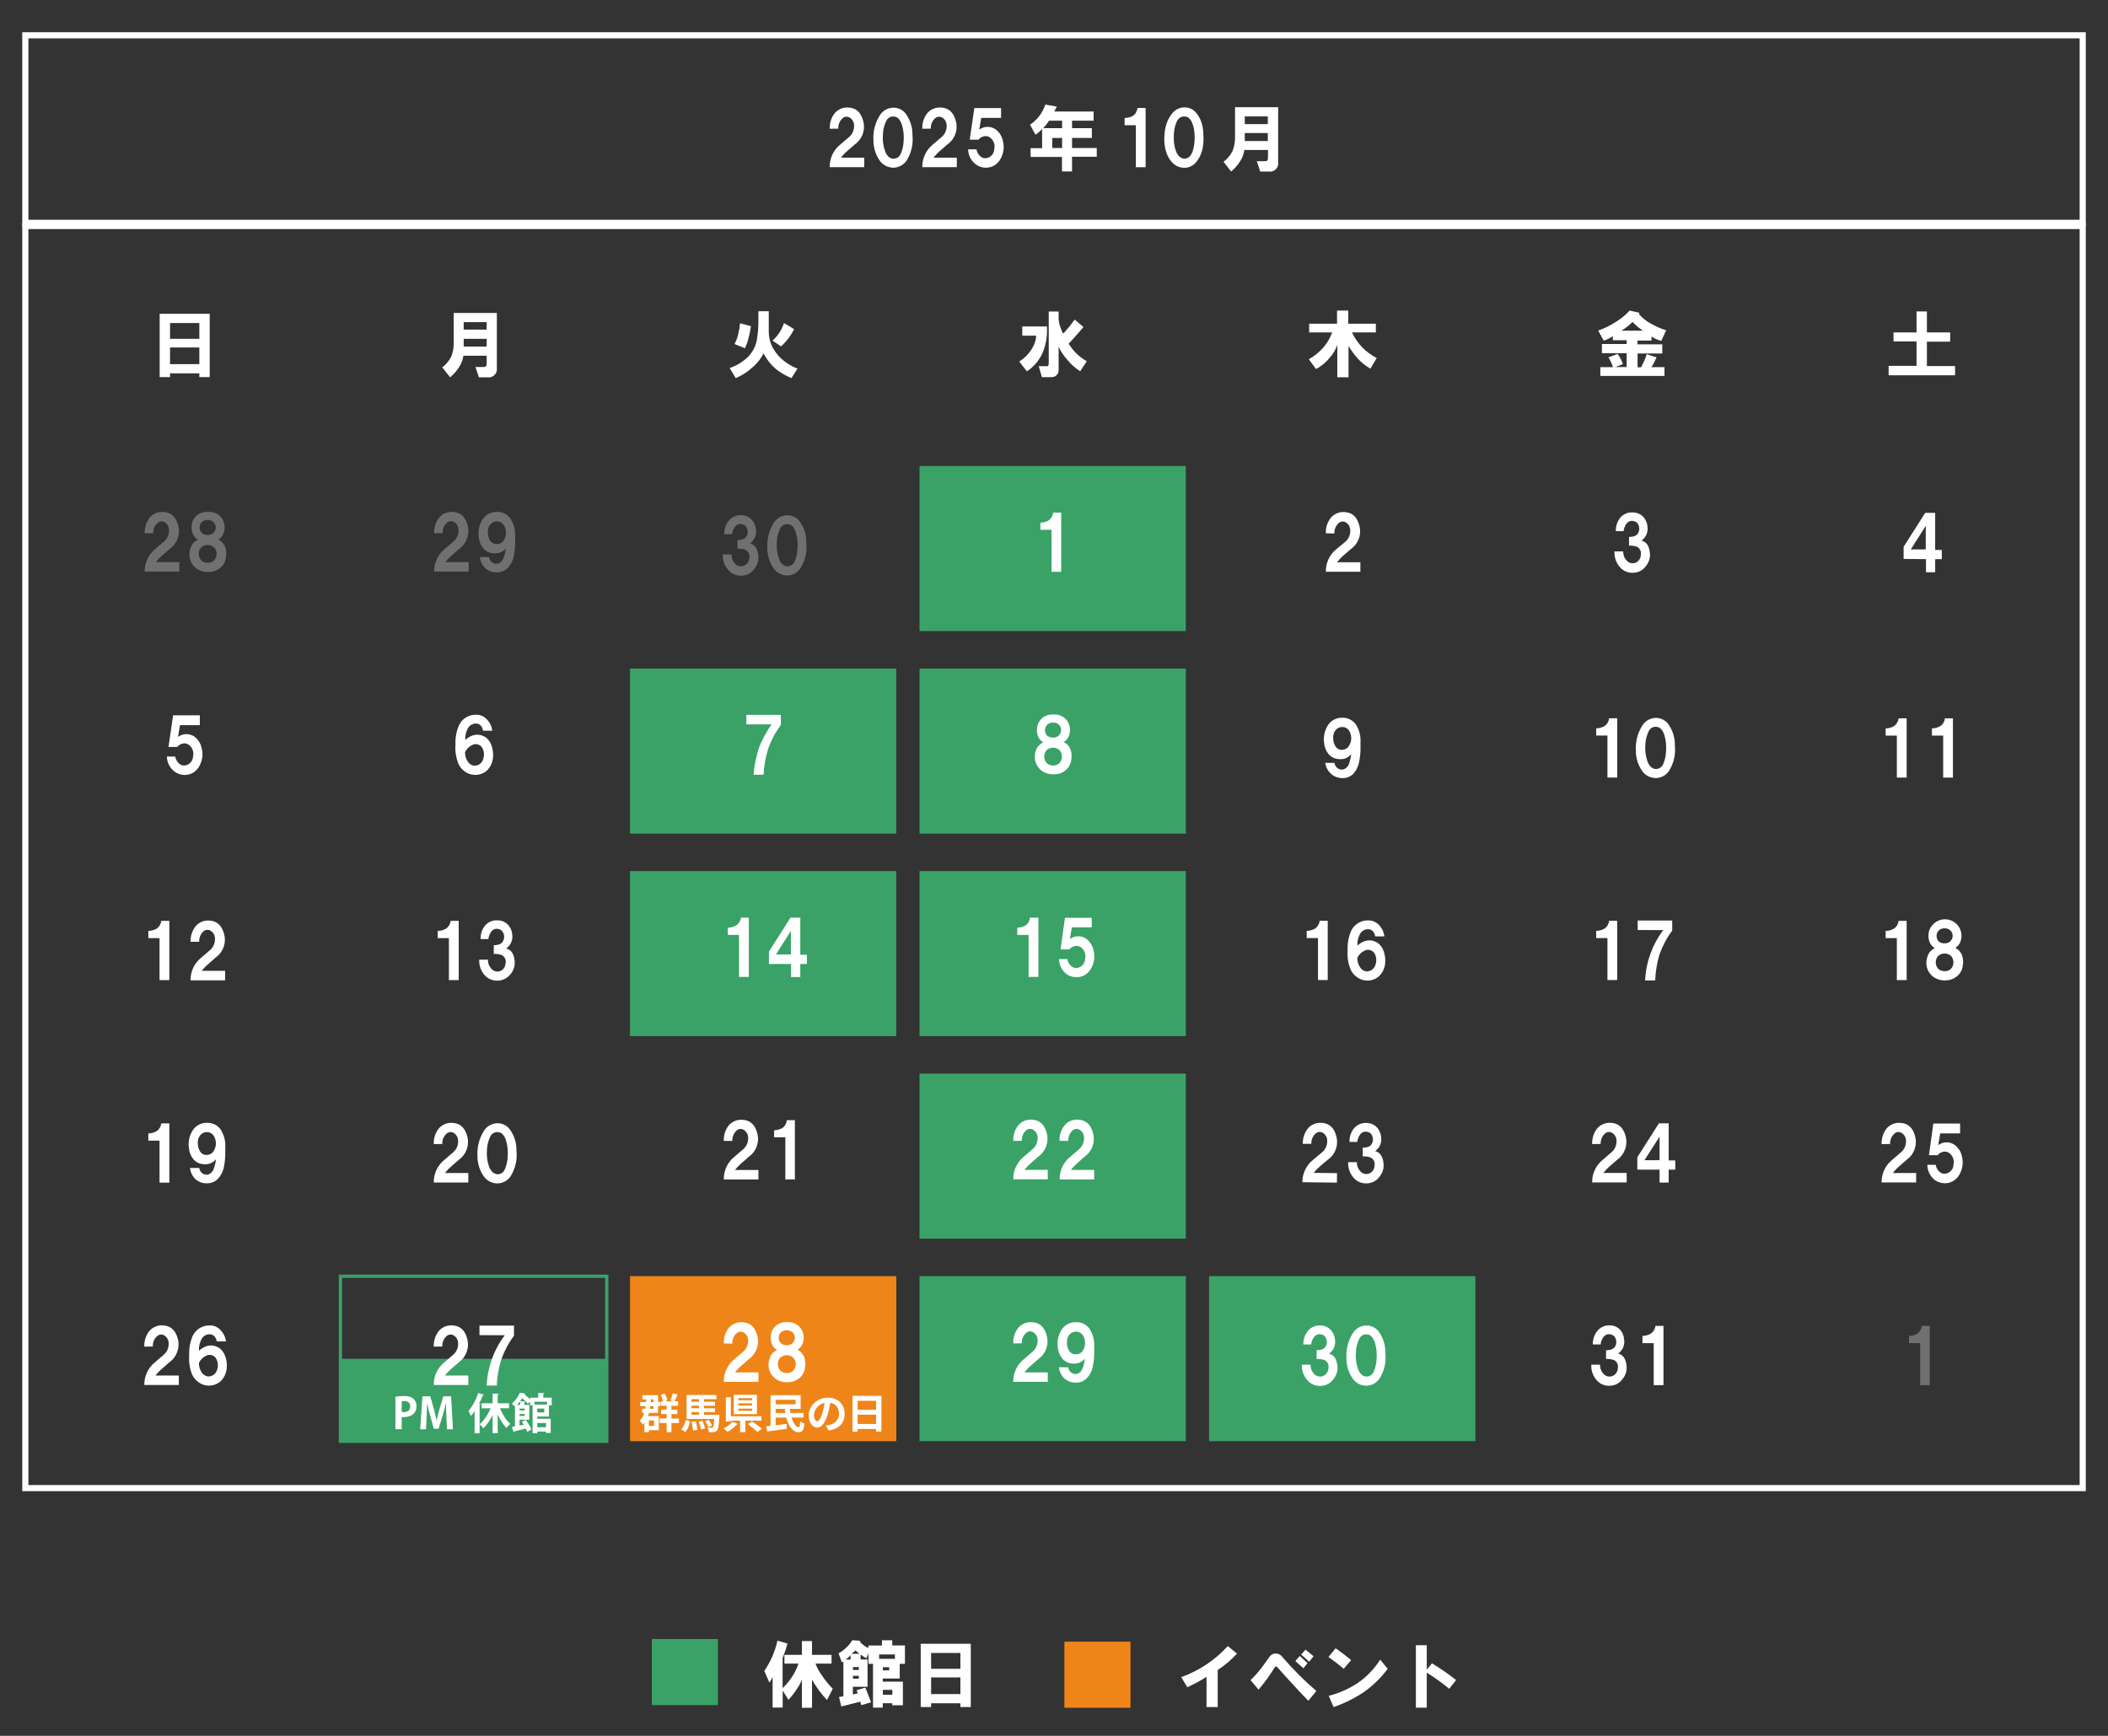 <?xml version="1.0" encoding="UTF-8"?><svg xmlns="http://www.w3.org/2000/svg" viewBox="0 0 481.89 396.85"><rect x="0" y="0" width="481.89" height="396.85" fill="#333333" stroke="none"/><defs><style>.cls-1,.cls-2,.cls-3{fill:none;}.cls-4,.cls-5{fill:#fff;}.cls-4,.cls-6{opacity:.3;}.cls-2{stroke:#3aa267;stroke-width:.75px;}.cls-2,.cls-3{stroke-miterlimit:10;}.cls-7{fill:#ef8518;}.cls-3{stroke:#fff;stroke-width:1.4px;}.cls-8{fill:#3aa267;}</style></defs><g id="_レイヤー_3"><rect class="cls-8" x="210.2" y="106.54" width="60.88" height="37.73"/><rect class="cls-8" x="210.2" y="152.85" width="60.88" height="37.73"/><rect class="cls-8" x="144.01" y="152.85" width="60.88" height="37.73"/><rect class="cls-8" x="210.2" y="199.15" width="60.88" height="37.73"/><rect class="cls-8" x="144.01" y="199.15" width="60.88" height="37.73"/><rect class="cls-8" x="210.2" y="291.75" width="60.88" height="37.73"/><rect class="cls-8" x="276.39" y="291.75" width="60.88" height="37.73"/><rect class="cls-8" x="210.2" y="245.45" width="60.88" height="37.73"/><rect class="cls-2" x="77.82" y="291.78" width="60.88" height="37.73"/><rect class="cls-8" x="77.82" y="310.65" width="60.88" height="18.86"/><path class="cls-5" d="M90.39,319.32c.47-.09,1.12-.16,1.95-.16.95,0,1.67.19,2.14.6.45.38.73.99.73,1.68,0,2.07-1.72,2.53-2.85,2.53-.21,0-.38,0-.53-.04v2.82h-1.44v-7.44ZM91.83,322.8c.14.03.29.04.51.04.9,0,1.43-.51,1.43-1.32s-.51-1.22-1.31-1.22c-.29,0-.5.03-.63.06v2.45Z"/><path class="cls-5" d="M103.56,326.76h-1.38l-.14-2.93c-.04-1-.09-2.02-.08-2.97h-.03c-.21.9-.49,1.9-.74,2.74l-.92,3.05h-1.1l-.83-3c-.25-.85-.48-1.87-.66-2.79h-.03c-.02.95-.07,2.07-.12,3l-.15,2.9h-1.32l.51-7.53h1.79l.81,2.83c.24.91.46,1.79.63,2.65h.03c.18-.84.4-1.75.66-2.65l.85-2.83h1.78l.43,7.53Z"/><path class="cls-5" d="M110.64,318.9c-.04.08-.13.13-.27.12-.25.63-.53,1.26-.84,1.87l.36.1c-.02.09-.09.16-.25.17v6.51h-1.14v-5.04c-.27.4-.56.77-.85,1.1-.11-.29-.39-.9-.56-1.18.86-.91,1.73-2.53,2.25-4.1l1.3.45ZM116.37,321.96h-2.07c.56,1.4,1.42,2.77,2.36,3.58-.28.21-.68.63-.87.94-.77-.77-1.47-1.9-2.01-3.15v4.33h-1.17v-4.15c-.59,1.2-1.31,2.27-2.12,3.02-.2-.27-.6-.7-.86-.92.99-.81,1.92-2.21,2.52-3.64h-2.06v-1.15h2.52v-2.23l1.43.08c0,.1-.08.16-.26.19v1.97h2.59v1.15Z"/><path class="cls-5" d="M125.49,323.84h-2.67v.52h3.07v3.24h-1.09v-.31h-1.98v.37h-1.07v-6.4h-.59v-.8l-.54.47c-.25-.35-.75-.86-1.24-1.28-.14.23-.29.45-.46.69l1.2.07c0,.09-.07.15-.24.17v.61h1.12v3.38h-2.23v1.34c.31-.06.63-.12.95-.19-.14-.24-.28-.46-.43-.67l.89-.44c.52.69,1.09,1.61,1.29,2.23l-.96.51c-.07-.23-.18-.49-.31-.76-.97.25-1.95.49-2.62.66-.02.09-.09.15-.16.17l-.41-1.19c.21-.04.45-.08.71-.13v-4.54c-.2-.22-.51-.5-.72-.63.87-.75,1.5-1.73,1.85-2.53l1.26.21c-.03.09-.1.15-.24.16h0c.44.35.95.78,1.3,1.16v-.39h1.88v-1.11l1.39.08c0,.1-.08.16-.25.19v.84h1.94v1.73h-.64v2.58ZM118.93,321.18v-.83c-.21.27-.42.56-.68.83h.68ZM119.95,322.45v-.42h-1.18v.42h1.18ZM118.77,323.71h1.18v-.45h-1.18v.45ZM125.06,320.46h-2.87v.64h2.87v-.64ZM124.42,322.91v-.88h-1.59v.88h1.59ZM124.81,325.33h-1.98v.97h1.98v-.97Z"/><rect class="cls-7" x="144.02" y="291.75" width="60.88" height="37.73"/><path class="cls-5" d="M150.61,323.76v3.2h-2.27v.46h-1.03v-2.13c-.11.14-.23.28-.36.41-.12-.22-.5-.67-.72-.87.48-.47.82-1.08,1.05-1.81h-.47v-.95h.7c.04-.19.07-.39.09-.6h-1.26v-.94h1.36c.02-.2.03-.4.04-.61h-.88v-.95h3.57v1.56h.47v.94h-.47v1.55h-2.07c-.07.26-.14.49-.23.73h2.47ZM148.34,324.73v1.27h1.17v-1.27h-1.17ZM148.66,321.48c-.03.2-.06.4-.09.6h.83v-.6h-.73ZM148.8,319.93c0,.21-.03.41-.05.61h.64v-.61h-.59ZM155.21,325.33h-1.72v2.08h-1.09v-2.08h-1.6v-1.05h1.6v-1h-1.26v-1.03h1.26v-.88h-1.39v-1.01h.57c-.09-.43-.31-1.01-.56-1.45l.9-.31c.29.47.55,1.11.65,1.55l-.62.22h2.08l-.79-.21c.2-.45.46-1.13.57-1.62l1.09.25c-.24.58-.49,1.17-.71,1.59h.83v1.01h-1.53v.88h1.36v1.03h-1.36v1h1.72v1.05Z"/><path class="cls-5" d="M155.72,326.78c.54-.5.87-1.3,1.01-2.14l1,.28c-.18.93-.46,1.86-1.09,2.43l-.91-.57ZM164.47,323.43s0,.29-.02.45c-.12,1.99-.25,2.83-.52,3.15-.21.24-.42.32-.71.36-.27.04-.69.05-1.16.03-.02-.32-.14-.75-.31-1.05.38.04.73.05.89.04.15,0,.24,0,.32-.11.13-.16.24-.66.32-1.89h-6.32v-5.49h6.82v.97h-2.86v.59h2.53v.89h-2.53v.59h2.53v.88h-2.53v.6h3.56ZM158.07,319.88v.59h1.72v-.59h-1.72ZM159.79,321.36h-1.72v.59h1.72v-.59ZM158.07,323.43h1.72v-.6h-1.72v.6ZM159.03,324.93c.2.62.34,1.42.37,1.95l-1.01.17c0-.53-.14-1.35-.31-1.97l.95-.15ZM160.59,324.83c.25.54.49,1.26.57,1.73l-.93.25c-.06-.46-.28-1.2-.51-1.76l.87-.22ZM161.88,326.25c-.1-.36-.38-.94-.66-1.36l.82-.28c.29.41.59.95.71,1.32l-.88.31Z"/><path class="cls-5" d="M168.6,325.5c-.61.69-1.5,1.42-2.28,1.85-.25-.24-.67-.58-.92-.76.76-.38,1.61-1.01,2.03-1.53l1.18.44ZM170.38,324.79v2.62h-1.19v-2.62h-2.12v.2h-1.14v-5.55h1.14v4.35h6.98v1h-3.67ZM173.04,323.3h-5.31v-4.43h5.31v4.43ZM171.93,319.64h-3.14v.48h3.14v-.48ZM171.93,320.84h-3.14v.49h3.14v-.49ZM171.93,322.05h-3.14v.48h3.14v-.48ZM171.95,324.99c.7.47,1.71,1.19,2.21,1.67l-1.04.7c-.45-.46-1.42-1.24-2.14-1.77l.97-.61Z"/><path class="cls-5" d="M180.94,324.09c.41,1.29,1.07,2.21,1.62,2.21.22,0,.32-.4.37-1.36.26.23.68.46.98.54-.16,1.6-.56,1.95-1.42,1.95-1.24,0-2.24-1.42-2.77-3.34h-2.41v1.76c.81-.11,1.68-.21,2.52-.31l.04,1.12c-1.57.22-3.25.44-4.49.6l-.23-1.18c.29-.03.64-.06,1-.1v-7.01h6.87v3.13h-2.47c.03.32.07.64.12.94h3.02v1.05h-2.76ZM177.31,320.02v1.03h4.56v-1.03h-4.56ZM179.49,323.04c-.05-.3-.09-.62-.11-.94h-2.07v.94h2.19Z"/><path class="cls-5" d="M189.46,327.04l-.71-1.13c.36-.04.63-.1.88-.15,1.22-.29,2.17-1.16,2.17-2.55,0-1.31-.71-2.29-2-2.51-.13.81-.29,1.68-.57,2.58-.57,1.92-1.39,3.1-2.42,3.1s-1.93-1.16-1.93-2.77c0-2.2,1.9-4.07,4.36-4.07s3.84,1.63,3.84,3.71-1.23,3.42-3.62,3.79ZM186.84,324.91c.4,0,.77-.6,1.16-1.88.22-.7.4-1.51.5-2.3-1.57.32-2.42,1.71-2.42,2.76,0,.96.38,1.43.75,1.43Z"/><path class="cls-5" d="M201.49,319.11v8.18h-1.22v-.6h-4.22v.62h-1.17v-8.19h6.61ZM196.05,320.25v2.04h4.22v-2.04h-4.22ZM200.27,325.55v-2.13h-4.22v2.13h4.22Z"/></g><g id="_レイヤー_1"><rect class="cls-3" x="5.79" y="51.67" width="470.32" height="288.54"/><rect class="cls-3" x="5.79" y="8.07" width="470.32" height="42.87"/><rect class="cls-1" width="481.89" height="396.85"/><path class="cls-5" d="M36.5,86.21v-14.47h11.44v14.47h-2.37v-.86h-6.7v.86h-2.37ZM38.87,77.46h6.7v-3.61h-6.7v3.61ZM38.87,83.25h6.7v-3.81h-6.7v3.81Z"/><path class="cls-5" d="M170.62,165.6v-2.17h7.89v2.3c-1.23,1.64-2.2,3.46-2.89,5.39-.61,1.95-.97,3.96-1.06,6h-2.3c.17-2.17.61-4.32,1.32-6.38.73-1.81,1.67-3.54,2.8-5.14h-5.76Z"/><path class="cls-5" d="M166.38,213.74v-1.64c.67-.02,1.33-.2,1.91-.53.6-.4,1-1.05,1.09-1.77h1.8v13.54h-2.24v-9.6h-2.56Z"/><path class="cls-5" d="M175.78,220.38v-2.83l4.93-7.75h2.24v8.48h1.51v2.1h-1.51v3h-2.11v-3h-5.06ZM177.38,218.21h3.42v-5.39l-3.42,5.39Z"/><path class="cls-5" d="M165.46,260.83c-.06-1.31.36-2.59,1.18-3.61.72-.79,1.76-1.24,2.83-1.22,1.88,0,3.09,1,3.62,3,.59,2.04-.18,4.23-1.91,5.46l-1.58,1.38c-.58.49-1.11,1.04-1.58,1.64h5.36v2.17h-7.92c-.04-2.01.85-3.93,2.43-5.19l1.84-1.58c.99-.75,1.48-2,1.25-3.22-.12-.58-.48-1.09-1-1.38-.45-.26-1.02-.24-1.45.06-.75.6-1.17,1.53-1.12,2.5h-1.95Z"/><path class="cls-5" d="M176.96,260v-1.6c.67-.01,1.33-.19,1.91-.53.58-.41.94-1.06,1-1.77h1.84v13.54h-2.18v-9.64h-2.57Z"/><path class="cls-5" d="M165.46,307.13c-.06-1.31.36-2.59,1.18-3.61.72-.8,1.75-1.26,2.83-1.25,1.88,0,3.09,1,3.62,3,.59,2.04-.18,4.23-1.91,5.46l-1.58,1.38c-.58.49-1.11,1.04-1.58,1.64h5.36v2.17h-7.92c-.04-2.01.86-3.93,2.43-5.19l1.84-1.58c.97-.74,1.45-1.95,1.25-3.15-.12-.58-.48-1.09-1-1.38-.46-.26-1.02-.23-1.45.07-.76.59-1.18,1.53-1.12,2.49l-1.95-.05Z"/><path class="cls-5" d="M177.62,308.65c-.57-.36-1-.89-1.24-1.52-.26-.79-.28-1.63-.06-2.43.17-.57.49-1.09.92-1.51.74-.66,1.71-.99,2.69-.92.99-.07,1.96.26,2.7.92,1.06,1.04,1.4,2.62.85,4-.23.58-.64,1.07-1.18,1.38.68.33,1.21.89,1.51,1.58.31.82.38,1.71.2,2.56-.09.89-.52,1.71-1.2,2.29-.73.64-1.66,1-2.63,1-1.07.08-2.13-.22-3-.86-.68-.53-1.16-1.27-1.38-2.1-.22-.9-.15-1.84.2-2.69.29-.76.87-1.38,1.62-1.7ZM179.86,313.9c.53.03,1.05-.16,1.44-.52.4-.4.62-.95.59-1.51.03-.56-.19-1.11-.59-1.51-.83-.71-2.06-.71-2.89,0-.4.4-.62.95-.59,1.51-.02.56.2,1.11.59,1.51.39.36.92.55,1.45.52ZM179.86,307.53c.48.03.95-.13,1.31-.46.69-.67.71-1.77.04-2.46-.01-.01-.03-.03-.04-.04-.77-.61-1.86-.61-2.63,0-.34.33-.53.78-.52,1.25-.03.46.14.91.46,1.25.38.34.88.5,1.38.46Z"/><path class="cls-5" d="M103.72,78v-6.45h9.86v12.55c.16,1.03-.54,2-1.57,2.16-.17.03-.35.03-.53,0h-2l-.79-2.36h1.78c.35,0,.56-.07.65-.2s.13-.33.13-.73v-1.64h-5.32c-.12.89-.43,1.74-.92,2.5-.57.92-1.28,1.74-2.1,2.43l-1.82-2.27c.9-.67,1.63-1.55,2.11-2.57.4-1.1.58-2.26.52-3.43ZM106,75.36h5.25v-1.71h-5.25v1.71ZM106,79.24h5.25v-1.78h-5.25v1.78Z"/><path class="cls-5" d="M237.84,121.13v-1.64c.67-.01,1.33-.19,1.91-.53.57-.42.94-1.06,1-1.77h1.84v13.54h-2.21v-9.6h-2.54Z"/><path class="cls-4" d="M436.4,307.07v-1.64c.67-.01,1.33-.19,1.91-.53.57-.42.94-1.06,1-1.77h1.84v13.54h-2.21v-9.6h-2.54Z"/><path class="cls-5" d="M238.5,169.74c-.57-.35-1.01-.88-1.25-1.51-.27-.79-.29-1.64-.06-2.44.18-.57.49-1.09.92-1.51.74-.66,1.71-.99,2.69-.92,1.82-.18,3.46,1.09,3.75,2.89.12.67.05,1.37-.2,2-.23.58-.64,1.07-1.18,1.38.67.33,1.21.89,1.51,1.58.3.82.37,1.7.2,2.56-.11.87-.53,1.66-1.19,2.24-.72.65-1.66,1.01-2.63,1-1.07.08-2.13-.22-3-.85-.68-.54-1.16-1.28-1.38-2.11-.23-.89-.15-1.84.2-2.69.3-.73.89-1.32,1.62-1.62ZM240.73,175c.53.02,1.06-.17,1.45-.53.77-.85.77-2.15,0-3-.83-.71-2.06-.71-2.89,0-.77.85-.77,2.15,0,3,.39.36.91.55,1.44.53ZM240.73,168.62c.48.03.96-.13,1.32-.46.69-.67.71-1.77.04-2.46-.01-.01-.03-.03-.04-.04-.36-.32-.84-.49-1.32-.46-.48-.03-.95.14-1.31.46-.34.33-.53.78-.53,1.25-.02.46.14.91.46,1.25.38.33.88.5,1.38.46Z"/><path class="cls-5" d="M232.55,213.74v-1.64c.67-.02,1.33-.2,1.91-.53.57-.42.93-1.06,1-1.77h1.92v13.54h-2.24v-9.6h-2.59Z"/><path class="cls-5" d="M242.08,219.26h1.91c.1.64.42,1.22.92,1.64.43.38,1.03.51,1.58.33.9-.25,1.54-1.06,1.57-2,.24-.98-.12-2.01-.92-2.63-.39-.31-.89-.43-1.38-.33-.52.09-.99.37-1.31.79h-2l1-7.23h6.12v2.17h-4.54l-.46,2.7c1.1-.84,2.62-.86,3.75-.07.92.69,1.53,1.7,1.71,2.83.27,1.19.13,2.45-.4,3.55-.36.86-1.01,1.57-1.84,2-.75.39-1.61.51-2.43.33-.88-.15-1.68-.61-2.24-1.31-.65-.78-1.02-1.75-1.04-2.77Z"/><path class="cls-5" d="M231.63,260.83c-.06-1.31.36-2.59,1.18-3.61.72-.81,1.75-1.26,2.83-1.25,1.88,0,3.09,1,3.62,3,.59,2.04-.18,4.23-1.91,5.46l-1.58,1.38c-.58.49-1.11,1.04-1.58,1.64h5.33v2.17h-7.89c-.04-2.01.85-3.93,2.43-5.19l1.84-1.58c.99-.75,1.48-2,1.25-3.22-.12-.58-.48-1.09-1-1.38-.45-.26-1.02-.24-1.45.06-.75.6-1.17,1.53-1.12,2.5l-1.95.02Z"/><path class="cls-5" d="M242.21,260.83c-.06-1.31.36-2.59,1.19-3.61.72-.8,1.74-1.26,2.82-1.25,1.89,0,3.09,1,3.62,3,.61,2.04-.16,4.24-1.91,5.46l-1.55,1.4c-.58.49-1.11,1.04-1.57,1.64h5.32v2.17h-7.89c-.04-2.02.86-3.94,2.44-5.19l1.84-1.58c.98-.76,1.47-2,1.25-3.22-.12-.58-.49-1.08-1-1.38-.45-.26-1.02-.24-1.45.06-.75.61-1.16,1.54-1.11,2.5h-2Z"/><path class="cls-5" d="M231.63,307.13c-.06-1.31.36-2.59,1.18-3.61.72-.8,1.75-1.26,2.83-1.25,1.88,0,3.09,1,3.62,3,.59,2.04-.18,4.23-1.91,5.46l-1.58,1.38c-.58.49-1.11,1.04-1.58,1.64h5.33v2.17h-7.89c-.04-2.01.86-3.93,2.43-5.19l1.84-1.58c.99-.75,1.48-2,1.25-3.22-.12-.58-.48-1.09-1-1.38-.46-.26-1.02-.23-1.45.07-.76.59-1.18,1.53-1.12,2.49l-1.95.02Z"/><path class="cls-5" d="M242.08,312.59h2.11c.05.47.28.89.65,1.18.37.3.85.42,1.32.33.52-.08,1-.5,1.31-1.25.28-.71.46-1.47.53-2.23-.67.81-1.71,1.23-2.76,1.12-.94-.03-1.83-.47-2.43-1.19-.6-.75-.94-1.67-1-2.63-.2-1.51.21-3.05,1.12-4.27.74-.89,1.84-1.4,3-1.38,1.21-.05,2.36.49,3.09,1.45.82,1.24,1.22,2.72,1.12,4.2v1c.03,1.19-.09,2.38-.33,3.55-.2.99-.68,1.9-1.38,2.63-.66.67-1.56,1.03-2.5,1-.91.02-1.79-.28-2.5-.85-.77-.69-1.25-1.63-1.35-2.66ZM245.76,309.59c.61.1,1.22-.12,1.62-.59.45-.57.69-1.28.66-2,.02-.63-.17-1.25-.53-1.77-.31-.46-.82-.75-1.38-.79-.62-.05-1.23.2-1.64.66-.41.49-.63,1.13-.59,1.77-.02.67.14,1.33.46,1.91.3.49.82.81,1.4.85v-.04Z"/><path class="cls-5" d="M236.85,76.74h-3.16v-2.1h5.66v.79c.03,1.78-.31,3.55-1,5.19-.75,1.75-2.01,3.24-3.61,4.27l-1.74-2.23c1.09-.68,2.02-1.59,2.73-2.66.33-.49.6-1.02.79-1.58.23-.53.34-1.1.33-1.68ZM239.74,83.12v-11.9h2.26v1.71c.03.56.14,1.11.33,1.64.17.6.41,1.17.72,1.71l1.38-1.58,1.25-1.64,2,1.71-2,2.3-1.38,1.51c1.01,1.67,2.44,3.05,4.14,4l-1.51,2.3c-1.07-.68-2.02-1.52-2.83-2.5-.85-.92-1.56-1.95-2.1-3.08v5.46c-.02.38-.18.74-.46,1-.29.3-.7.47-1.12.46h-2.24l-.72-2.5h1.64c.42.1.64-.12.64-.6Z"/><path class="cls-5" d="M369.07,126.06h2c-.04.96.4,1.88,1.18,2.44.56.35,1.26.37,1.84.06.59-.34.97-.96,1-1.64.18-.76-.17-1.54-.85-1.91-.59-.21-1.22-.3-1.84-.26v-2c1.09,0,1.79-.3,2.1-.92.3-.55.32-1.2.07-1.77-.17-.49-.6-.85-1.12-.92-.58-.16-1.21.04-1.58.52-.4.51-.65,1.13-.72,1.78h-1.77c-.04-1.21.38-2.39,1.19-3.29.71-.7,1.69-1.07,2.69-1,.86,0,1.68.32,2.3.92.63.63,1,1.48,1.05,2.37.19,1.23-.35,2.45-1.38,3.15,1.1.26,1.73,1.14,1.91,2.63.18,1.12-.13,2.27-.85,3.15-.68.99-1.8,1.58-3,1.58-1.06.05-2.09-.36-2.82-1.12-.97-1.01-1.48-2.37-1.4-3.77Z"/><path class="cls-5" d="M364.89,168.16v-1.64c.67-.01,1.33-.19,1.91-.53.59-.41.97-1.06,1.05-1.77h1.84v13.54h-2.23v-9.6h-2.57Z"/><path class="cls-5" d="M373.96,171.65c-.12-1.93.34-3.86,1.32-5.53.64-1.22,1.9-1.99,3.28-2,1.23,0,2.38.65,3,1.71.9,1.36,1.36,2.97,1.31,4.6.21,1.89-.19,3.8-1.12,5.45-.62,1.21-1.86,1.98-3.22,2-1.26,0-2.43-.61-3.15-1.64-.93-1.35-1.43-2.95-1.42-4.59ZM378.3,175.79c.82.12,1.61-.35,1.91-1.12.4-.91.62-1.89.65-2.89.11-1.26-.02-2.54-.39-3.75-.39-1.14-.94-1.75-1.64-1.84-.77-.16-1.56.22-1.91.92-.48.96-.75,2.01-.79,3.09-.11,1.29.04,2.59.46,3.81.4,1.05.96,1.65,1.71,1.78Z"/><path class="cls-5" d="M364.89,214.46v-1.64c.67-.01,1.33-.19,1.91-.53.59-.41.97-1.06,1.05-1.77h1.84v13.54h-2.23v-9.6h-2.57Z"/><path class="cls-5" d="M374.38,212.62v-2.17h7.89v2.31c-1.23,1.64-2.2,3.46-2.89,5.39-.6,1.95-.93,3.96-1,6h-2.3c.18-4.17,1.63-8.18,4.14-11.51l-5.84-.02Z"/><path class="cls-5" d="M363.97,261.56c-.06-1.31.36-2.6,1.18-3.62.72-.8,1.75-1.26,2.83-1.25,1.88,0,3.09,1,3.62,3,.58,2.04-.18,4.22-1.91,5.45l-1.58,1.38c-.58.49-1.11,1.04-1.58,1.64h5.33v2.17h-7.89c-.04-2.01.86-3.93,2.43-5.19l1.84-1.58c.99-.75,1.47-2,1.25-3.22-.12-.58-.49-1.08-1-1.38-.46-.26-1.02-.23-1.45.07-.76.6-1.18,1.53-1.12,2.5l-1.95.03Z"/><path class="cls-5" d="M374.29,267.41v-2.83l4.93-7.76h2.24v8.48h1.51v2.11h-1.51v2.95h-2.08v-2.95h-5.09ZM375.93,265.24h3.45v-5.39l-3.45,5.39Z"/><path class="cls-5" d="M304.53,76h-5.26v-2h6.38v-3h2.56v3h6.31v2h-5.45c1.17,2.53,3.16,4.59,5.65,5.85l-1.45,2.43c-1.13-.64-2.14-1.46-3-2.43-.75-.85-1.42-1.78-2-2.76v7.16h-2.56v-7.41c-.36,1.08-.94,2.07-1.71,2.9-.85,1.09-1.93,1.99-3.16,2.63l-1.64-2.24c1.2-.67,2.29-1.54,3.22-2.56.92-1.05,1.64-2.26,2.11-3.57Z"/><path class="cls-5" d="M435.17,127.78v-2.77l4.93-7.76h2.28v8.48h1.52v2.1h-1.52v3h-2.1v-3l-5.11-.05ZM436.81,125.61h3.42v-5.39l-3.42,5.39Z"/><path class="cls-5" d="M431.06,168.17v-1.64c.67-.01,1.33-.19,1.91-.53.59-.41.97-1.06,1.05-1.77h1.84v13.54h-2.24v-9.6h-2.56Z"/><path class="cls-5" d="M441.64,168.17v-1.64c.67-.01,1.33-.19,1.91-.53.6-.4.98-1.05,1.05-1.77h1.84v13.54h-2.23v-9.6h-2.57Z"/><path class="cls-5" d="M431.06,214.47v-1.64c.67-.01,1.33-.19,1.91-.53.59-.41.97-1.06,1.05-1.77h1.84v13.54h-2.24v-9.6h-2.56Z"/><path class="cls-5" d="M442.3,216.78c-.57-.36-1.01-.89-1.25-1.52-.26-.79-.28-1.63-.06-2.43.17-.57.49-1.09.92-1.51,1.45-1.5,3.84-1.54,5.34-.09,1.1,1.06,1.45,2.67.9,4.09-.23.58-.64,1.07-1.18,1.38.68.33,1.21.89,1.51,1.58.31.82.38,1.71.2,2.56-.1.86-.52,1.66-1.18,2.23-.72.66-1.65,1.04-2.63,1.06-1.07.08-2.13-.23-3-.86-.67-.53-1.16-1.27-1.38-2.1-.22-.9-.15-1.84.2-2.7.29-.76.87-1.37,1.61-1.69ZM444.54,222.03c.53.03,1.05-.16,1.44-.52.77-.85.77-2.15,0-3-.84-.69-2.05-.69-2.89,0-.77.85-.77,2.15,0,3,.4.35.92.53,1.45.5v.02ZM444.54,215.66c.48.03.95-.14,1.31-.46.69-.67.71-1.77.04-2.46-.01-.01-.03-.03-.04-.04-.36-.33-.83-.49-1.31-.46-.48-.03-.96.13-1.32.46-.67.69-.7,1.78-.06,2.5.38.33.88.5,1.38.46h0Z"/><path class="cls-5" d="M430.14,261.57c-.06-1.31.36-2.6,1.18-3.62.72-.8,1.75-1.26,2.83-1.25,1.88,0,3.09,1,3.62,3,.58,2.04-.18,4.22-1.91,5.45l-1.58,1.38c-.58.48-1.11,1.03-1.57,1.64h5.32v2.17h-7.89c-.04-2.01.86-3.93,2.43-5.19l1.84-1.58c.99-.75,1.48-2,1.25-3.22-.12-.58-.49-1.08-1-1.38-.46-.26-1.02-.23-1.45.07-.76.6-1.18,1.53-1.12,2.5l-1.95.03Z"/><path class="cls-5" d="M440.59,266.3h1.91c.1.64.42,1.22.92,1.64.43.38,1.03.51,1.58.33.9-.25,1.54-1.06,1.57-2,.23-.98-.13-2.01-.92-2.63-.39-.3-.89-.42-1.38-.33-.52.09-.99.37-1.31.79h-2l1-7.23h6.12v2.24h-4.54l-.46,2.69c1.11-.83,2.62-.85,3.75-.06.91.68,1.53,1.69,1.71,2.82.27,1.19.13,2.45-.4,3.55-.36.86-1.01,1.57-1.84,2-.75.39-1.61.51-2.43.33-.88-.15-1.68-.62-2.24-1.32-.66-.79-1.03-1.79-1.04-2.82Z"/><path class="cls-5" d="M372.54,71l2.24.52-.13.26c.77.91,1.71,1.66,2.76,2.22,1.1.63,2.27,1.14,3.48,1.51l-1.12,2.43c-.79-.2-1.55-.54-2.23-1v.92h-3.22v.86h5.68v2.1h-5.65v3.16h.79c.53-.96.97-1.96,1.31-3l2.24.72c-.09.22-.27.59-.53,1.12-.18.4-.4.77-.66,1.12h3v2h-14.66v-2h2.89c-.14-.45-.32-.89-.53-1.32-.15-.32-.32-.63-.52-.92l2.1-.79c.53.71.94,1.5,1.22,2.34l-1.71.66h2.56v-3.16h-5.65v-2.1h5.65v-.86h-3.15v-.92c-.65.44-1.35.77-2.1,1l-1.25-2.3c1.44-.49,2.81-1.16,4.07-2,1.16-.7,2.21-1.57,3.12-2.57ZM370.7,75.6h4.87c-.86-.57-1.66-1.24-2.37-2-.74.76-1.58,1.42-2.5,1.96v.04Z"/><path class="cls-5" d="M38.15,172.97h1.91c.1.64.43,1.22.92,1.64.44.37,1.03.5,1.58.33.9-.26,1.54-1.06,1.57-2,.24-.98-.12-2.01-.92-2.63-.39-.31-.89-.43-1.38-.33-.52.09-.99.37-1.31.79h-2l1.05-7.23h6.11v2.24h-4.53l-.46,2.69c1.11-.82,2.61-.85,3.75-.07.91.69,1.52,1.7,1.7,2.83.28,1.19.14,2.45-.39,3.55-.36.86-1.01,1.57-1.84,2-1.6.79-3.53.37-4.67-1-.69-.78-1.07-1.77-1.09-2.81Z"/><path class="cls-5" d="M33.91,214.47v-1.64c.67-.01,1.33-.19,1.91-.53.59-.41.97-1.06,1.05-1.77h1.84v13.54h-2.24v-9.6h-2.56Z"/><path class="cls-5" d="M43.57,215.31c-.06-1.31.36-2.59,1.19-3.61.72-.8,1.74-1.26,2.82-1.25,1.89,0,3.09,1,3.62,3,.61,2.04-.16,4.24-1.91,5.46l-1.57,1.4c-.59.48-1.12,1.03-1.58,1.64h5.32v2.17h-7.89c-.04-2.02.86-3.94,2.44-5.19l1.84-1.58c.98-.76,1.46-2,1.25-3.22-.12-.58-.49-1.08-1-1.38-.45-.27-1.02-.24-1.45.06-.75.61-1.16,1.54-1.11,2.5h-1.97Z"/><path class="cls-5" d="M33.91,260.77v-1.64c.67-.01,1.33-.19,1.91-.53.59-.41.97-1.06,1.05-1.77h1.84v13.54h-2.24v-9.6h-2.56Z"/><path class="cls-5" d="M43.44,267.02h2.11c.05.46.28.89.65,1.18.37.3.85.42,1.32.33.62-.17,1.11-.64,1.31-1.25.28-.71.46-1.47.53-2.23-.67.81-1.71,1.23-2.76,1.11-.94-.02-1.83-.45-2.43-1.18-.59-.75-.94-1.67-1-2.63-.2-1.51.21-3.05,1.12-4.27.74-.89,1.84-1.4,3-1.38,1.2-.05,2.36.48,3.09,1.44.82,1.24,1.22,2.72,1.12,4.21v1c.02,1.19-.09,2.38-.33,3.55-.21.99-.68,1.9-1.38,2.63-.66.66-1.56,1.02-2.5,1-.91.02-1.79-.28-2.5-.85-.77-.69-1.25-1.64-1.35-2.66ZM47.12,264.02c.61.07,1.2-.18,1.58-.66.83-1.09.88-2.59.13-3.74-.31-.47-.82-.76-1.38-.79-.62-.06-1.23.19-1.64.66-.42.49-.63,1.13-.59,1.77-.02.67.14,1.33.46,1.91.3.52.84.85,1.44.89v-.04Z"/><path class="cls-5" d="M32.99,307.87c-.06-1.31.36-2.6,1.18-3.62.72-.8,1.75-1.26,2.83-1.25,1.88,0,3.09,1,3.62,3,.58,2.04-.18,4.22-1.91,5.45l-1.58,1.38c-.58.49-1.11,1.04-1.58,1.64h5.33v2.17h-7.89c-.04-2.01.86-3.93,2.43-5.19l1.84-1.58c.99-.75,1.48-2,1.25-3.22-.12-.58-.49-1.08-1-1.38-.46-.26-1.02-.23-1.45.07-.76.6-1.18,1.53-1.12,2.5l-1.95.03Z"/><path class="cls-5" d="M51.66,306.68h-2.1c-.22-1.09-.79-1.64-1.71-1.64-.75.02-1.43.45-1.78,1.12-.44.8-.64,1.72-.59,2.63,1.58-1.36,3.13-1.56,4.67-.6.66.51,1.14,1.21,1.38,2,.23.7.35,1.43.33,2.17,0,.99-.3,1.95-.86,2.76-.45.68-1.12,1.19-1.9,1.44-.92.31-1.92.29-2.83-.06-1.05-.44-1.9-1.26-2.37-2.3-.54-1.38-.76-2.86-.65-4.34-.07-1.51.2-3.02.78-4.41.7-1.51,2.22-2.46,3.88-2.43.85-.03,1.68.28,2.3.86.8.73,1.32,1.72,1.45,2.8ZM47.72,314.68c.9-.02,1.68-.64,1.9-1.51.34-.92.22-1.95-.33-2.76-.52-.65-1.43-.84-2.17-.46-.72.33-1.31.92-1.64,1.64-.02.75.18,1.48.59,2.11.35.59.97.96,1.65,1v-.02Z"/><path class="cls-5" d="M431.74,83.64h6.38v-5.58h-5.26v-2.06h5.26v-4.8h2.37v4.8h5.32v2.11h-5.32v5.58h6.44v2.11h-15.19v-2.16Z"/><path class="cls-5" d="M112.54,167.05h-2.11c-.22-1.09-.79-1.64-1.71-1.64-.75.03-1.42.45-1.77,1.11-.44.8-.65,1.72-.59,2.63,1.58-1.36,3.13-1.55,4.67-.59.66.51,1.14,1.21,1.38,2,.22.7.33,1.43.32,2.17,0,.99-.29,1.95-.85,2.76-.45.69-1.13,1.2-1.91,1.45-.92.31-1.92.28-2.82-.07-1.06-.43-1.91-1.26-2.37-2.3-.54-1.38-.77-2.86-.66-4.33-.07-1.51.2-3.02.79-4.41.7-1.51,2.22-2.46,3.88-2.43.85-.03,1.67.28,2.3.85.8.73,1.31,1.72,1.45,2.8ZM108.54,175.05c.9-.01,1.69-.63,1.91-1.51.34-.92.22-1.95-.33-2.76-.52-.65-1.43-.84-2.17-.46-.72.33-1.31.92-1.64,1.64-.03.74.18,1.48.59,2.1.35.61.99.99,1.69,1.01l-.05-.02Z"/><path class="cls-5" d="M100.06,214.47v-1.64c.67-.01,1.33-.19,1.91-.53.59-.41.97-1.06,1.05-1.77h1.84v13.54h-2.24v-9.6h-2.56Z"/><path class="cls-5" d="M109.55,219.4h2c-.04.96.41,1.87,1.18,2.43.56.35,1.26.38,1.84.07.59-.34.97-.96,1-1.64.19-.76-.16-1.55-.85-1.91-.59-.21-1.22-.3-1.84-.26v-2c1.09,0,1.8-.31,2.1-.92.33-.57.36-1.26.08-1.86-.18-.49-.61-.84-1.12-.92-.59-.15-1.21.05-1.58.53-.4.51-.65,1.12-.72,1.77h-1.77c-.05-1.21.37-2.38,1.18-3.28.71-.7,1.69-1.07,2.69-1,.86-.01,1.69.32,2.3.92.63.63,1,1.47,1.06,2.36.18,1.23-.36,2.45-1.38,3.16,1.09.26,1.73,1.14,1.9,2.63.18,1.12-.13,2.27-.85,3.15-1.27,1.73-3.7,2.09-5.43.82-.15-.11-.29-.23-.42-.36-.94-.99-1.44-2.32-1.37-3.69Z"/><path class="cls-5" d="M99.16,261.56c-.06-1.31.36-2.59,1.18-3.61.72-.8,1.75-1.26,2.83-1.25,1.88,0,3.09,1,3.62,3,.59,2.04-.18,4.23-1.91,5.46l-1.58,1.38c-.58.49-1.11,1.04-1.58,1.64h5.34v2.17h-7.9c-.04-2.01.86-3.93,2.43-5.19l1.84-1.58c.99-.75,1.48-2,1.25-3.22-.12-.58-.48-1.09-1-1.38-.46-.26-1.02-.23-1.45.07-.76.59-1.18,1.53-1.12,2.49l-1.95.02Z"/><path class="cls-5" d="M109.15,264.31c-.12-1.93.34-3.85,1.32-5.52.64-1.22,1.9-1.99,3.28-2,1.23,0,2.38.65,3,1.71.9,1.36,1.36,2.97,1.31,4.6.21,1.89-.19,3.8-1.12,5.45-.62,1.21-1.86,1.98-3.22,2-1.26,0-2.43-.61-3.15-1.64-.93-1.35-1.43-2.96-1.42-4.6ZM113.49,268.45c.82.12,1.61-.35,1.91-1.12.4-.91.62-1.89.65-2.89.11-1.26-.02-2.54-.39-3.75-.39-1.14-.94-1.75-1.64-1.84-.77-.16-1.56.22-1.91.92-.48.96-.75,2.01-.79,3.09-.11,1.29.04,2.59.46,3.81.4,1.01.97,1.64,1.71,1.73v.05Z"/><path class="cls-5" d="M99.16,307.87c-.06-1.31.36-2.6,1.18-3.62.72-.8,1.75-1.26,2.83-1.25,1.88,0,3.09,1,3.62,3,.58,2.04-.18,4.22-1.91,5.45l-1.58,1.38c-.58.49-1.11,1.04-1.58,1.64h5.34v2.17h-7.9c-.04-2.01.86-3.93,2.43-5.19l1.84-1.58c.99-.75,1.48-2,1.25-3.22-.12-.58-.49-1.08-1-1.38-.46-.26-1.02-.23-1.45.07-.76.6-1.18,1.53-1.12,2.5l-1.95.03Z"/><path class="cls-5" d="M109.61,305.24v-2.17h7.89v2.3c-1.23,1.64-2.2,3.46-2.89,5.39-.61,1.94-.97,3.96-1.05,6h-2.3c.18-4.16,1.62-8.18,4.14-11.5l-5.79-.02Z"/><path class="cls-5" d="M173.37,73.45v-2.3h2.37v4.41c-.03,1.12.17,2.24.59,3.28.51,1.13,1.22,2.14,2.11,3,1.12,1.06,2.43,1.89,3.87,2.43l-1.38,2.17c-1.09-.45-2.13-1.02-3.09-1.71-1.38-1.04-2.5-2.39-3.28-3.94-.65,1.26-1.54,2.37-2.63,3.28-1.1,1.01-2.37,1.81-3.75,2.37l-1.38-2.3c1.55-.52,2.96-1.37,4.14-2.5,1.13-1.12,1.87-2.57,2.11-4.14.22-1.34.32-2.69.32-4.05ZM167.92,78.65c.38-.73.67-1.5.85-2.3.2-.8.33-1.62.4-2.44l2.5.66c-.13.89-.31,1.76-.53,2.63-.19.84-.48,1.66-.86,2.43l-2.36-.98ZM176.6,77.86c1.22-1.07,2.12-2.45,2.62-4l2.31,1.38c-.73,1.5-1.75,2.85-3,3.95l-1.93-1.33Z"/><path class="cls-5" d="M303.09,121.92c-.06-1.31.36-2.59,1.19-3.61.72-.8,1.74-1.26,2.82-1.25,1.89,0,3.09,1,3.62,3,.61,2.04-.16,4.24-1.91,5.46l-1.58,1.38c-.58.49-1.11,1.04-1.57,1.64h5.32v2.17h-7.89c-.04-2.01.86-3.93,2.43-5.19l1.86-1.52c.99-.75,1.47-2,1.24-3.22-.12-.58-.48-1.09-1-1.38-.46-.26-1.02-.23-1.45.07-.76.59-1.18,1.53-1.12,2.49l-1.96-.04Z"/><path class="cls-5" d="M302.96,174.41h2.1c.06.46.29.89.66,1.18.37.3.85.42,1.32.33.62-.17,1.11-.64,1.31-1.25.28-.72.46-1.47.53-2.24-.67.82-1.71,1.24-2.76,1.12-.94-.03-1.83-.46-2.44-1.18-.59-.75-.94-1.67-1-2.63-.2-1.51.21-3.05,1.12-4.27.74-.9,1.84-1.4,3-1.38,1.2-.05,2.35.49,3.09,1.44.82,1.24,1.22,2.72,1.12,4.21v1c.03,1.19-.09,2.38-.33,3.54-.19.97-.64,1.88-1.3,2.62-.66.67-1.56,1.03-2.5,1-.91,0-1.8-.31-2.5-.9-.78-.66-1.29-1.58-1.42-2.59ZM306.64,171.41c.6.06,1.2-.18,1.58-.66.84-1.09.9-2.59.16-3.75-.31-.46-.82-.75-1.38-.78-.62-.07-1.23.18-1.64.65-.42.5-.63,1.13-.59,1.78-.02.66.14,1.32.46,1.9.29.51.82.85,1.41.9v-.04Z"/><path class="cls-5" d="M298.72,214.46v-1.64c.67-.01,1.33-.19,1.91-.53.59-.41.97-1.06,1.05-1.77h1.84v13.54h-2.23v-9.6h-2.57Z"/><path class="cls-5" d="M316.47,214.07h-2.09c-.22-1.09-.79-1.64-1.71-1.64-.75.03-1.43.45-1.78,1.11-.44.8-.64,1.72-.59,2.63,1.58-1.35,3.13-1.55,4.67-.59.66.51,1.14,1.21,1.38,2,.23.7.34,1.43.33,2.17,0,.99-.29,1.95-.86,2.76-.45.68-1.12,1.2-1.9,1.45-.92.31-1.92.28-2.83-.07-1.05-.44-1.9-1.26-2.37-2.3-.54-1.38-.77-2.86-.65-4.33-.07-1.51.19-3.02.78-4.41.7-1.51,2.22-2.46,3.88-2.43.85-.03,1.67.28,2.3.85.8.73,1.31,1.73,1.44,2.8ZM312.53,222.07c.9-.02,1.68-.64,1.9-1.51.34-.92.22-1.95-.33-2.76-.52-.65-1.43-.84-2.17-.46-.72.33-1.31.92-1.64,1.64-.02.74.18,1.48.59,2.1.34.6.96.98,1.65,1.01v-.02Z"/><path class="cls-5" d="M297.82,261.52c-.04-1.31.39-2.59,1.22-3.61.73-.79,1.76-1.24,2.84-1.22,1.88.02,3.08,1.03,3.59,3.04.58,2.04-.21,4.23-1.97,5.43l-1.59,1.36c-.59.48-1.13,1.03-1.6,1.62l5.33.06-.02,2.17-7.89-.09c-.02-2.01.9-3.92,2.49-5.16l1.86-1.56c1-.74,1.49-1.98,1.28-3.21-.12-.58-.47-1.09-.99-1.39-.45-.27-1.02-.24-1.45.05-.77.59-1.2,1.52-1.15,2.49h-1.95Z"/><path class="cls-5" d="M308.19,265.7h2c-.04.96.41,1.87,1.18,2.43.56.35,1.26.37,1.84.06.59-.34.97-.96,1-1.64.19-.75-.16-1.54-.85-1.9-.59-.22-1.21-.31-1.84-.27v-2c1.09,0,1.8-.3,2.1-.92.3-.55.32-1.2.07-1.77-.17-.49-.6-.85-1.12-.92-.59-.16-1.21.05-1.58.53-.4.51-.65,1.12-.72,1.77h-1.77c-.05-1.21.37-2.39,1.18-3.29.7-.72,1.68-1.1,2.69-1.05.86,0,1.68.32,2.3.92.63.64,1,1.48,1.06,2.37.18,1.23-.36,2.45-1.38,3.15,1.09.27,1.73,1.14,1.9,2.63.18,1.13-.13,2.28-.85,3.16-.68.99-1.8,1.58-3,1.58-1.06.05-2.08-.36-2.82-1.12-.96-.99-1.46-2.34-1.39-3.72Z"/><path class="cls-5" d="M297.6,312h2c-.04.96.41,1.87,1.18,2.43.56.35,1.26.38,1.84.07.61-.33,1.01-.95,1.05-1.64.18-.76-.17-1.54-.85-1.91-.59-.21-1.22-.3-1.84-.26v-2c1.09,0,1.79-.31,2.1-.92.31-.55.33-1.21.06-1.78-.17-.49-.6-.84-1.11-.92-.59-.15-1.21.05-1.58.53-.41.51-.66,1.12-.72,1.77h-1.78c-.04-1.21.38-2.38,1.19-3.28.7-.72,1.68-1.11,2.69-1.06.86,0,1.68.32,2.3.92.62.64,1,1.48,1.05,2.37.19,1.23-.35,2.46-1.38,3.16,1.1.26,1.73,1.14,1.91,2.63.17,1.12-.14,2.27-.86,3.15-.68.99-1.8,1.58-3,1.58-1.06.05-2.09-.36-2.83-1.12-.97-.99-1.48-2.34-1.42-3.72Z"/><path class="cls-5" d="M307.79,310.55c-.11-1.93.34-3.85,1.32-5.52.64-1.22,1.9-1.99,3.28-2,1.23,0,2.37.65,3,1.71.9,1.37,1.35,2.98,1.31,4.61.21,1.89-.19,3.8-1.12,5.45-.62,1.21-1.86,1.98-3.22,2-1.26,0-2.44-.61-3.15-1.65-.94-1.35-1.43-2.96-1.42-4.6ZM312.13,314.69c.82.12,1.61-.34,1.91-1.11.4-.91.62-1.89.65-2.89.11-1.26-.02-2.54-.39-3.75-.39-1.14-.94-1.75-1.64-1.84-.77-.17-1.56.21-1.91.92-.48.96-.75,2.01-.79,3.09-.11,1.29.04,2.59.46,3.81.4,1.08.96,1.64,1.71,1.77Z"/><g class="cls-6"><path class="cls-5" d="M165.22,126.76h2c-.04.96.41,1.87,1.18,2.43.56.35,1.26.38,1.84.07.61-.33,1.01-.95,1.05-1.64.18-.76-.17-1.54-.85-1.91-.59-.21-1.22-.3-1.84-.26v-2c1.09,0,1.79-.31,2.1-.92.31-.55.33-1.21.06-1.78-.17-.49-.6-.84-1.11-.92-.59-.15-1.21.05-1.58.53-.41.51-.66,1.12-.72,1.77h-1.78c-.04-1.21.38-2.38,1.19-3.28.7-.72,1.68-1.11,2.69-1.06.86,0,1.68.32,2.3.92.62.64,1,1.48,1.05,2.37.19,1.23-.35,2.46-1.38,3.16,1.1.26,1.73,1.14,1.91,2.63.17,1.12-.14,2.27-.86,3.15-.68.99-1.8,1.58-3,1.58-1.06.05-2.09-.36-2.83-1.12-.97-.99-1.48-2.34-1.42-3.72Z"/><path class="cls-5" d="M175.41,125.31c-.11-1.93.34-3.85,1.32-5.52.64-1.22,1.9-1.99,3.28-2,1.23,0,2.37.65,3,1.71.9,1.37,1.35,2.98,1.31,4.61.21,1.89-.19,3.8-1.12,5.45-.62,1.21-1.86,1.98-3.22,2-1.26,0-2.44-.61-3.15-1.65-.94-1.35-1.43-2.96-1.42-4.6ZM179.75,129.45c.82.12,1.61-.34,1.91-1.11.4-.91.62-1.89.65-2.89.11-1.26-.02-2.54-.39-3.75-.39-1.14-.94-1.75-1.64-1.84-.77-.17-1.56.21-1.91.92-.48.96-.75,2.01-.79,3.09-.11,1.29.04,2.59.46,3.81.4,1.08.96,1.64,1.71,1.77Z"/></g><path class="cls-5" d="M363.77,312h2c-.04.96.41,1.87,1.18,2.43.56.35,1.26.38,1.84.07.61-.33,1.01-.95,1.05-1.64.18-.76-.17-1.54-.85-1.91-.59-.21-1.22-.3-1.84-.26v-2c1.09,0,1.79-.31,2.1-.92.31-.55.33-1.21.06-1.78-.17-.49-.6-.84-1.11-.92-.59-.15-1.21.05-1.58.53-.41.51-.66,1.12-.72,1.77h-1.78c-.04-1.21.38-2.38,1.19-3.28.69-.73,1.66-1.13,2.67-1.09.86,0,1.68.32,2.3.92.61.65.96,1.49,1,2.37.19,1.23-.35,2.46-1.38,3.16,1.1.26,1.73,1.14,1.91,2.63.17,1.12-.14,2.27-.86,3.15-.68.99-1.8,1.58-3,1.58-1.06.05-2.09-.36-2.83-1.12-.93-.99-1.42-2.33-1.35-3.69Z"/><path class="cls-5" d="M375.47,307.07v-1.64c.67-.02,1.33-.2,1.91-.53.59-.41.98-1.05,1.05-1.77h1.84v13.54h-2.23v-9.6h-2.57Z"/><g class="cls-6"><path class="cls-5" d="M33.08,121.89c-.06-1.31.36-2.59,1.18-3.61.72-.8,1.75-1.26,2.83-1.25,1.88,0,3.09,1,3.62,3,.59,2.04-.18,4.23-1.91,5.46l-1.58,1.38c-.58.49-1.11,1.04-1.58,1.64h5.36v2.17h-7.92c-.04-2.01.86-3.93,2.43-5.19l1.84-1.58c.97-.74,1.45-1.95,1.25-3.15-.12-.58-.48-1.09-1-1.38-.46-.26-1.02-.23-1.45.07-.76.59-1.18,1.53-1.12,2.49l-1.95-.05Z"/><path class="cls-5" d="M45.24,123.41c-.57-.36-1-.89-1.24-1.52-.26-.79-.28-1.63-.06-2.43.17-.57.49-1.09.92-1.51.74-.66,1.71-.99,2.69-.92.99-.07,1.96.26,2.7.92,1.06,1.04,1.4,2.62.85,4-.23.58-.64,1.07-1.18,1.38.68.33,1.21.89,1.51,1.58.31.82.38,1.71.2,2.56-.09.89-.52,1.71-1.2,2.29-.73.64-1.66,1-2.63,1-1.07.08-2.13-.22-3-.86-.68-.53-1.16-1.27-1.38-2.1-.22-.9-.15-1.84.2-2.69.29-.76.87-1.38,1.62-1.7ZM47.48,128.66c.53.03,1.05-.16,1.44-.52.4-.4.62-.95.59-1.51.03-.56-.19-1.11-.59-1.51-.83-.71-2.06-.71-2.89,0-.4.4-.62.95-.59,1.51-.02.56.2,1.11.59,1.51.39.36.92.55,1.45.52ZM47.48,122.29c.48.03.95-.13,1.31-.46.69-.67.71-1.77.04-2.46-.01-.01-.03-.03-.04-.04-.77-.61-1.86-.61-2.63,0-.34.33-.53.78-.52,1.25-.03.46.14.91.46,1.25.38.34.88.5,1.38.46Z"/></g><g class="cls-6"><path class="cls-5" d="M99.25,121.89c-.06-1.31.36-2.59,1.18-3.61.72-.8,1.75-1.26,2.83-1.25,1.88,0,3.09,1,3.62,3,.59,2.04-.18,4.23-1.91,5.46l-1.58,1.38c-.58.49-1.11,1.04-1.58,1.64h5.33v2.17h-7.89c-.04-2.01.86-3.93,2.43-5.19l1.84-1.58c.99-.75,1.48-2,1.25-3.22-.12-.58-.48-1.09-1-1.38-.46-.26-1.02-.23-1.45.07-.76.59-1.18,1.53-1.12,2.49l-1.95.02Z"/><path class="cls-5" d="M109.7,127.35h2.11c.05.47.28.89.65,1.18.37.3.85.42,1.32.33.52-.08,1-.5,1.31-1.25.28-.71.46-1.47.53-2.23-.67.81-1.71,1.23-2.76,1.12-.94-.03-1.83-.47-2.43-1.19-.6-.75-.94-1.67-1-2.63-.2-1.51.21-3.05,1.12-4.27.74-.89,1.84-1.4,3-1.38,1.21-.05,2.36.49,3.09,1.45.82,1.24,1.22,2.72,1.12,4.2v1c.03,1.19-.09,2.38-.33,3.55-.2.99-.68,1.9-1.38,2.63-.66.67-1.56,1.03-2.5,1-.91.02-1.79-.28-2.5-.85-.77-.69-1.25-1.63-1.35-2.66ZM113.38,124.35c.61.1,1.22-.12,1.62-.59.45-.57.69-1.28.66-2,.02-.63-.17-1.25-.53-1.77-.31-.46-.82-.75-1.38-.79-.62-.05-1.23.2-1.64.66-.41.49-.63,1.13-.59,1.77-.02.67.14,1.33.46,1.91.3.49.82.81,1.4.85v-.04Z"/></g><path class="cls-5" d="M257.09,28.63v-1.64c.92-.09,1.55-.26,1.91-.53.53-.3.88-.9,1.05-1.77h1.84v13.54h-2.23v-9.6h-2.56Z"/><path class="cls-5" d="M266.16,32.11c-.04-2.24.39-4.08,1.32-5.52.83-1.36,1.93-2.04,3.29-2.04,1.27,0,2.28.57,3.02,1.71.83,1.14,1.27,2.67,1.31,4.6.13,2.24-.24,4.05-1.12,5.46-.83,1.36-1.91,2.04-3.22,2.04s-2.32-.55-3.16-1.64c-.88-1.14-1.36-2.67-1.45-4.6ZM270.5,36.25c.79.13,1.42-.24,1.91-1.12.35-.7.57-1.67.66-2.89.09-1.45-.04-2.7-.39-3.75-.39-1.14-.94-1.75-1.64-1.84-.83-.13-1.47.18-1.91.92-.44.79-.7,1.82-.79,3.09-.09,1.49.07,2.76.46,3.81.39,1.05.96,1.64,1.71,1.78Z"/><path class="cls-5" d="M238.96,23.91l2.63.46-.59,1.12h9v2.1h-4.93v1.71h4.53v2.24h-4.53v2.3h5.65v2h-5.65v3.35h-2.3v-3.31h-7.17v-2h2.63v-4.38c-.45.49-.96.93-1.51,1.31l-1.26-2.3c1.65-1.09,2.89-2.71,3.5-4.6ZM238.46,29.3h4.34v-1.71h-3c-.37.62-.82,1.2-1.34,1.71ZM240.56,33.84h2.24v-2.3h-2.24v2.3Z"/><path class="cls-5" d="M282.33,31v-6.5h9.86v12.56c.16,1.03-.54,2-1.57,2.16-.17.03-.35.03-.53,0h-2l-.79-2.37h1.78c.34,0,.56-.06.65-.2s.13-.32.13-.72v-1.64h-5.4c-.12.89-.44,1.74-.92,2.5-.57.92-1.28,1.74-2.1,2.43l-1.74-2.23c.9-.67,1.62-1.55,2.1-2.56.41-1.1.59-2.27.53-3.44ZM284.56,28.37h5.26v-1.76h-5.26v1.76ZM284.56,32.24h5.26v-1.82h-5.26v1.82Z"/><path class="cls-5" d="M182.54,380.33h-3.22v-2h4v-3.15h2.3v3.15h4.47v2h-3.67c.37.99.88,1.91,1.51,2.76.71,1.08,1.53,2.08,2.44,3l-1.32,2.56c-1.34-1.4-2.49-2.97-3.42-4.66v6.44h-2.31v-6.43c-.3.77-.7,1.5-1.18,2.17-.55.87-1.19,1.69-1.91,2.43l-1.31-2.1v3.88h-2.3v-7c-.21.46-.45.9-.73,1.32l-1.17-2.7c1.44-2.09,2.46-4.43,3-6.91l2.3.66c-.31,1.14-.68,2.26-1.12,3.35v6.84c1.65-1.55,2.9-3.47,3.64-5.61Z"/><path class="cls-5" d="M198.52,376.78v-.59h3.09v-1.19h2.36v1.18h2.9v4.21h-1.19v3.35h-3.88v.72h4.6v5.39h-2.43v-.46h-2.17v1h-2.23v-10h-1.05v-2.39l-.46,1.12c-.47-.24-.91-.53-1.32-.86v1.12h1.58v6.25h-3.35v1.77l1.11-.26-.26-.73,2-.59,1.31,3.36-2.23.65-.26-.79-4.32,1.09-.52-2.17,1-.13v-8l-.33.26-.78-2.1c1.29-.72,2.37-1.75,3.15-3l1.84.13-.13.2c.54.63,1.21,1.13,1.97,1.46ZM193.26,379.41h1.18v-1.05c-.31.44-.71.8-1.18,1.05ZM194.64,378.1h1.84c-.32-.24-.63-.51-.92-.79-.28.29-.59.55-.92.79ZM194.97,381.78h1.35v-.66h-1.31l-.04.66ZM194.97,383.78h1.35v-.66h-1.31l-.04.66ZM200.97,379.24h3.61v-1h-3.61v1ZM201.82,381.87h1.45v-.72h-1.45v.72ZM201.82,387.46h2.17v-1.12h-2.17v1.12Z"/><path class="cls-5" d="M210.48,390.26v-14.46h11.44v14.46h-2.37v-.86h-6.7v.86h-2.37ZM212.85,381.52h6.7v-3.62h-6.7v3.62ZM212.85,387.3h6.7v-3.81h-6.7v3.81Z"/><rect class="cls-8" x="149.01" y="374.71" width="15.11" height="15.11"/><path class="cls-5" d="M270.03,383.43c4.08-1.46,7.73-3.9,10.64-7.1l2.11,1.71c-1.3,1.43-2.79,2.69-4.41,3.75v8.48h-2.56v-6.91c-1.4.9-2.87,1.69-4.4,2.37l-1.38-2.3Z"/><path class="cls-5" d="M290.21,378.76c.27-.37.66-.62,1.11-.72.68-.1,1.36.18,1.78.72,2.4,2.81,5.02,5.43,7.82,7.84l-1.84,2.24c-1.45-1.49-2.76-2.9-3.94-4.21-1.1-1.18-2.13-2.32-3.09-3.42-.27-.3-.49-.3-.66,0-1.09,1.78-2.32,3.48-3.68,5.07l-1.84-2.17c.88-.83,1.69-1.74,2.43-2.7.7-.94,1.34-1.81,1.91-2.65ZM296.12,379.76l1-1.18,1.77,1.64-.92,1.19-1.85-1.65ZM297.44,378.25l1-1.11,1.84,1.51-1,1.25-1.84-1.65Z"/><path class="cls-5" d="M303.68,378.83l1.64-2c1.1.75,2.28,1.64,3.55,2.7l-1.7,2c-1.11-.96-2.28-1.86-3.49-2.7ZM303.75,387.7c2.34-.59,4.56-1.57,6.57-2.89,2.08-1.42,3.85-3.26,5.19-5.39l1.71,2.1c-1.52,2.05-3.36,3.85-5.45,5.33-2.15,1.43-4.47,2.58-6.91,3.42l-1.11-2.57Z"/><path class="cls-5" d="M323.67,376.13h2.49v5.59l1.19-1.45c1.91,1.16,3.76,2.44,5.52,3.82l-1.58,2c-1.62-1.35-3.33-2.58-5.13-3.68v8h-2.49v-14.28Z"/><rect class="cls-7" x="243.32" y="375.32" width="15.11" height="15.11"/><path class="cls-5" d="M189.68,29.43c-.06-1.31.36-2.59,1.18-3.61.72-.8,1.75-1.26,2.83-1.25,1.88,0,3.08,1,3.61,3,.61,2.04-.16,4.24-1.91,5.46l-1.57,1.38c-.59.48-1.12,1.03-1.58,1.64h5.32v2.17h-7.88c-.05-2.02.85-3.94,2.43-5.19l1.84-1.58c.99-.75,1.47-2,1.25-3.22-.12-.58-.49-1.08-1-1.38-.46-.26-1.02-.23-1.45.07-.76.6-1.17,1.53-1.11,2.49l-1.96.02Z"/><path class="cls-5" d="M199.67,32.13c-.13-1.93.33-3.85,1.31-5.52.64-1.22,1.91-1.99,3.29-2,1.23,0,2.38.64,3,1.71.9,1.36,1.36,2.97,1.32,4.6.2,1.88-.19,3.77-1.12,5.42-.63,1.21-1.86,1.97-3.22,2-1.26,0-2.44-.61-3.16-1.64-.93-1.34-1.42-2.94-1.42-4.57ZM204,36.27c.82.12,1.61-.35,1.91-1.12.4-.91.63-1.89.66-2.89.11-1.26-.03-2.54-.4-3.75-.39-1.14-.94-1.75-1.64-1.84-.77-.16-1.55.22-1.9.92-.49.96-.76,2.01-.79,3.09-.12,1.29.04,2.59.46,3.81.39,1.06.96,1.65,1.7,1.78Z"/><path class="cls-5" d="M210.84,29.43c-.06-1.31.36-2.59,1.18-3.61.72-.8,1.75-1.25,2.83-1.25,1.88,0,3.09,1,3.62,3,.61,2.04-.16,4.24-1.91,5.46l-1.58,1.38c-.58.49-1.11,1.04-1.58,1.64h5.33v2.17h-7.89c-.04-2.01.86-3.93,2.43-5.19l1.84-1.58c.99-.75,1.48-2,1.25-3.22-.12-.58-.48-1.09-1-1.38-.46-.26-1.02-.23-1.45.07-.76.59-1.18,1.53-1.12,2.49l-1.95.02Z"/><path class="cls-5" d="M221.31,34.14h1.91c.1.64.43,1.22.92,1.64.44.37,1.03.5,1.58.33.9-.26,1.54-1.06,1.57-2,.24-.98-.12-2.01-.92-2.63-.39-.31-.89-.43-1.38-.33-.52.09-.99.37-1.31.79h-2l1.05-7.23h6.11v2.24h-4.53l-.46,2.69c1.11-.82,2.61-.85,3.75-.07.91.69,1.52,1.7,1.7,2.83.28,1.19.14,2.45-.39,3.55-.36.86-1.01,1.57-1.84,2-1.6.79-3.53.37-4.67-1-.69-.78-1.07-1.77-1.09-2.81Z"/></g></svg>
